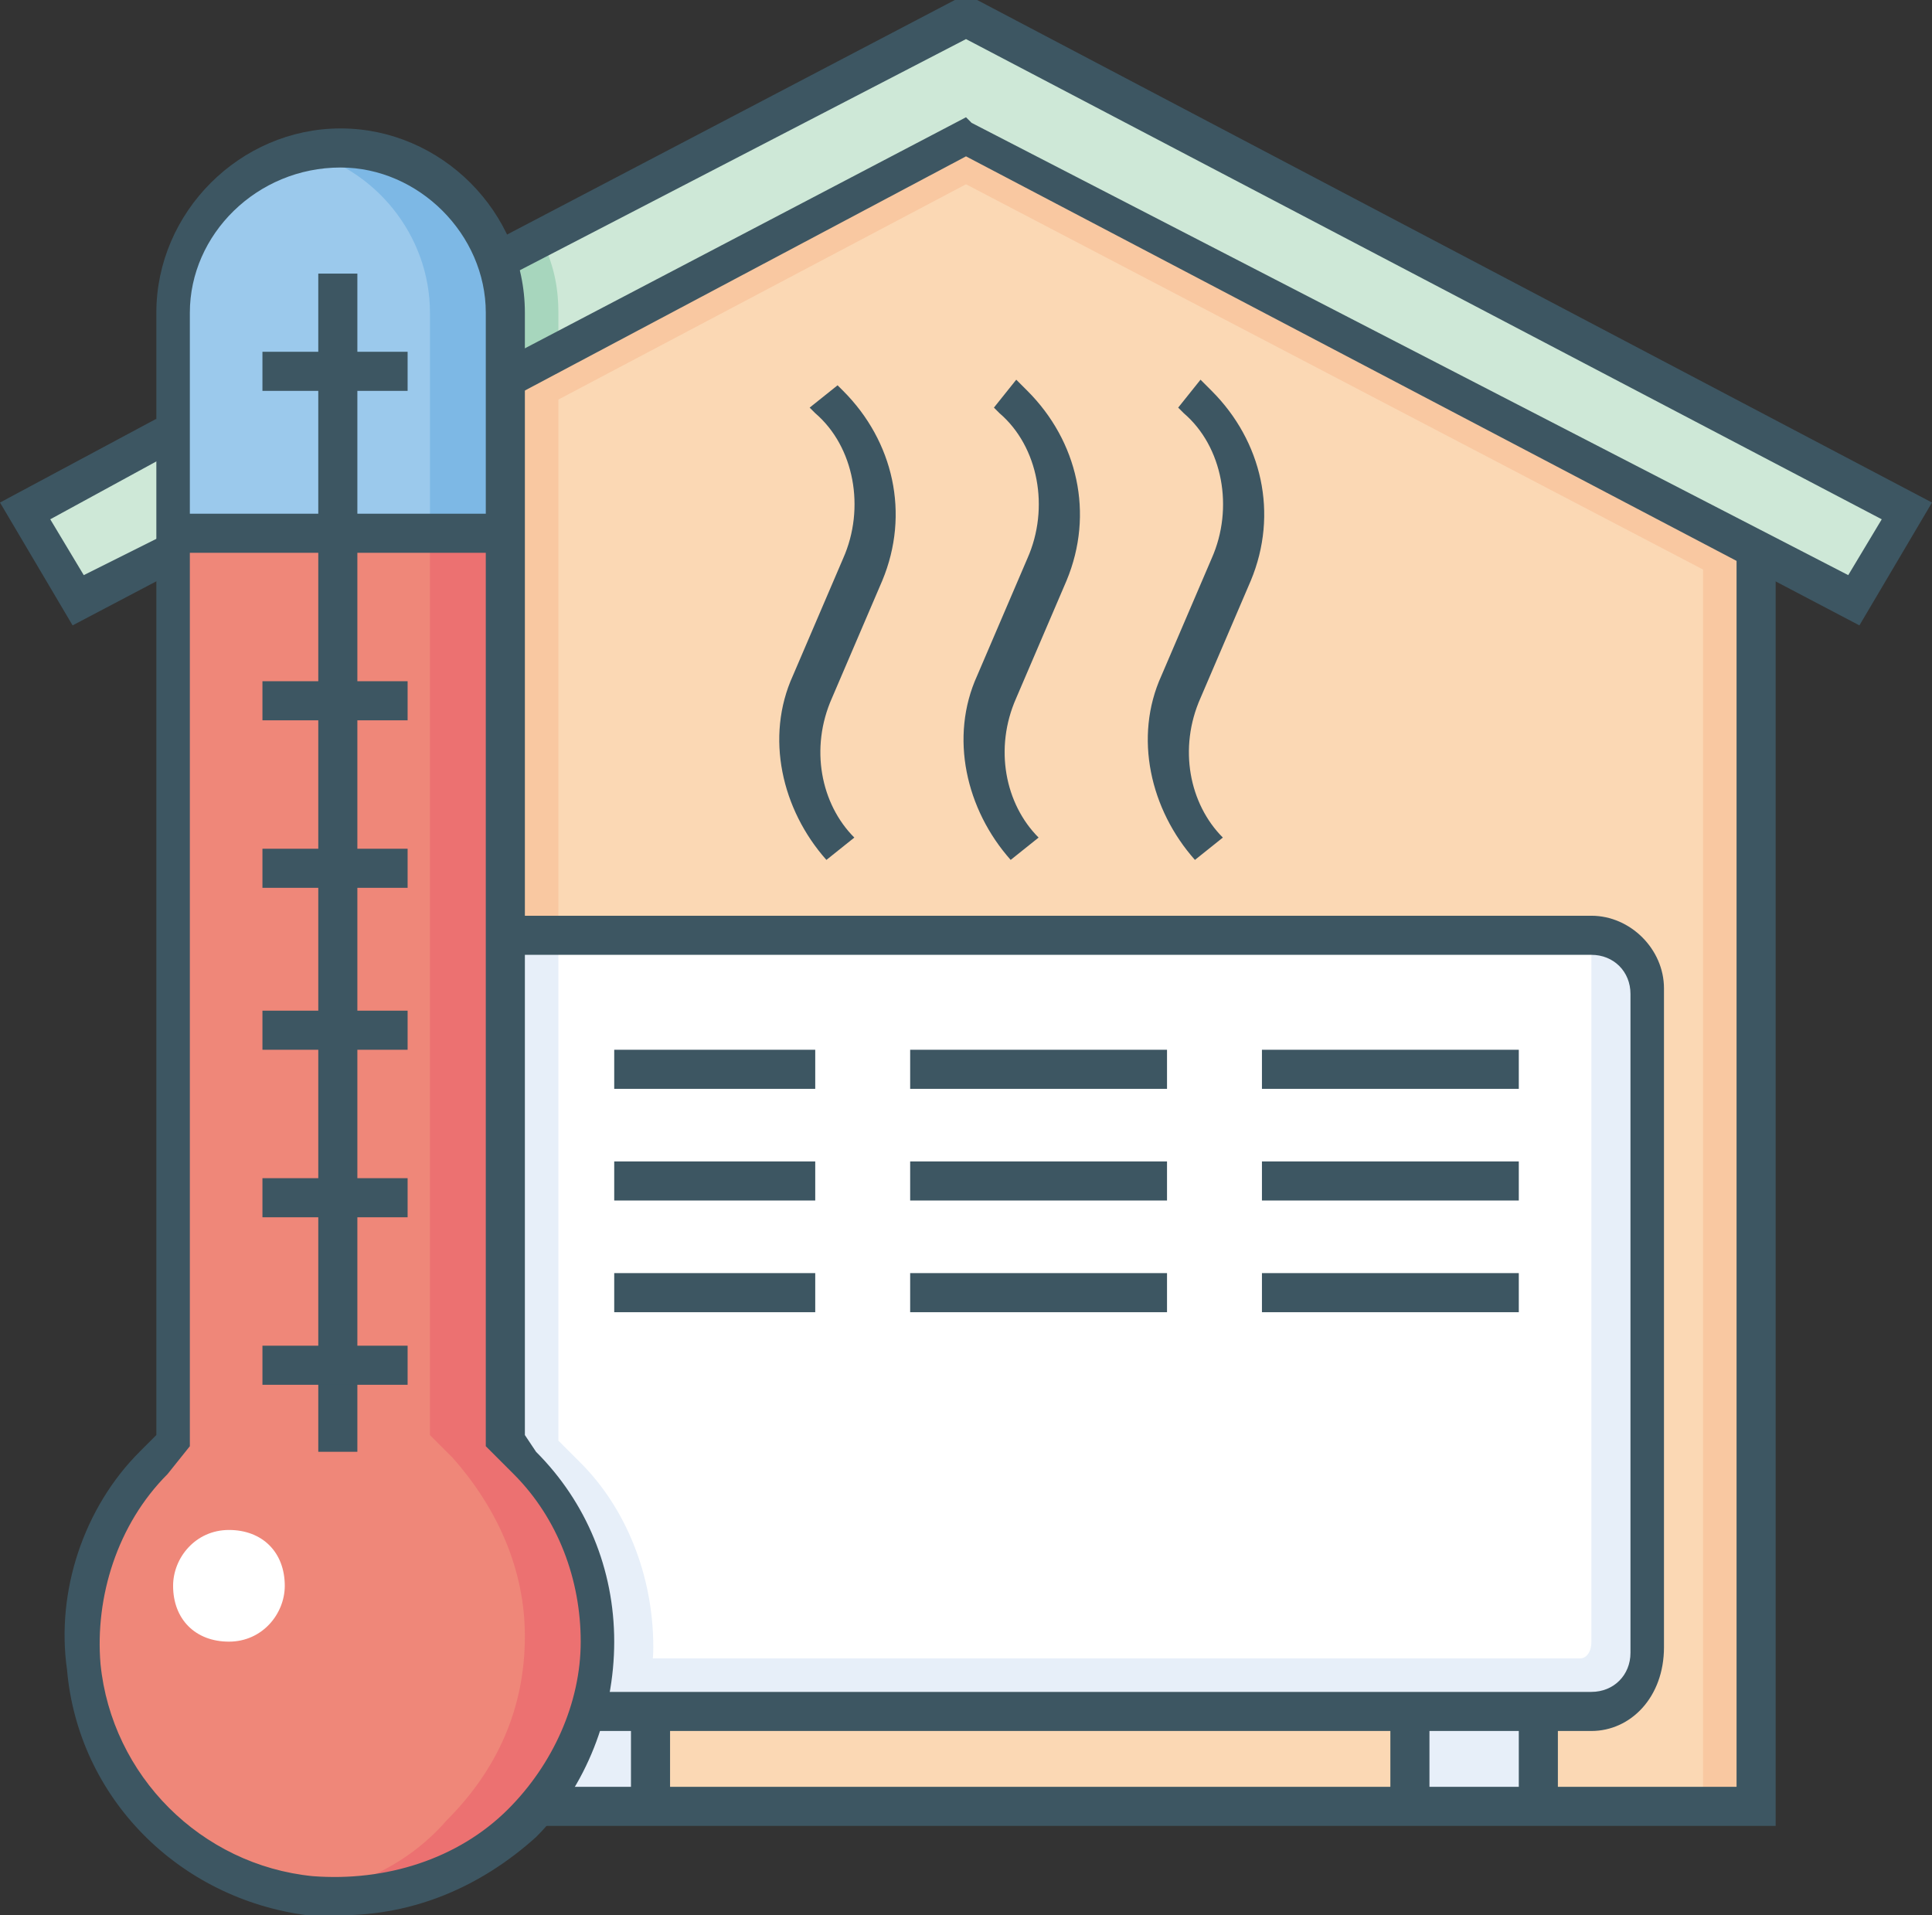 <?xml version="1.0" encoding="utf-8"?>
<!-- Generator: Adobe Illustrator 22.0.1, SVG Export Plug-In . SVG Version: 6.00 Build 0)  -->
<svg version="1.1" id="Layer_1" xmlns="http://www.w3.org/2000/svg" xmlns:xlink="http://www.w3.org/1999/xlink" x="0px" y="0px"
	 viewBox="0 0 34.6 34.3" style="enable-background:new 0 0 34.6 34.3;" xml:space="preserve">
<rect x="0" y="0" width="34.6" height="34.3" fill="#333333" stroke="none"/>
<style type="text/css">
	.st0{fill:#F9C8A1;}
	.st1{fill:#FBD8B4;}
	.st2{fill:#CEE8D7;}
	.st3{fill:#A7D6BD;}
	.st4{fill:#E7EFF9;}
	.st5{fill:#FFFFFF;}
	.st6{fill:#EC7171;}
	.st7{fill:#EF8779;}
	.st8{fill:#7DB8E5;}
	.st9{fill:#9BC9EC;}
	.st10{fill:#3D5662;}
</style>
<polygon class="st0" points="31.5,32.3 3.1,32.3 3.1,9.8 17.3,2.3 31.5,9.8 "/>
<polygon class="st1" points="30.5,10.2 17.3,3.3 3.1,10.8 3.1,32.3 30.5,32.3 "/>
<polygon class="st0" points="9,6.7 9,16.8 10,16.8 10,6.1 "/>
<polygon class="st2" points="34.1,9.2 17.4,0.3 17.2,0.3 0.5,9.2 1.4,10.8 17.3,2.5 33.2,10.8 "/>
<path class="st3" d="M10,5.6c0-0.5-0.1-0.9-0.3-1.3l-5.6,3v2L10,6.1V5.6z"/>
<rect x="9.4" y="30.7" class="st4" width="2.3" height="1.7"/>
<rect x="25.2" y="30.7" class="st4" width="2.3" height="1.7"/>
<path class="st4" d="M28.3,30.7H8.2c-0.6,0-1.2-0.5-1.2-1.2V18c0-0.6,0.5-1.2,1.2-1.2h20.1c0.6,0,1.2,0.5,1.2,1.2v11.5
	C29.5,30.2,29,30.7,28.3,30.7"/>
<path class="st5" d="M28.3,29.7h-21c-0.1,0-0.2-0.1-0.2-0.2V17.9c0-0.6,0.5-1.1,1.1-1.1h20.1c0.1,0,0.2,0.1,0.2,0.2v12.4
	C28.5,29.6,28.4,29.7,28.3,29.7"/>
<path class="st4" d="M10.4,26.2L10,25.8v-9H8.2c-0.6,0-1.2,0.5-1.2,1.2v11.6c0,0.6,0.5,1.2,1.2,1.2h3.3c0.1-0.4,0.2-0.9,0.2-1.3
	C11.7,28.2,11.2,27,10.4,26.2"/>
<path class="st6" d="M6.1,34c-0.2,0-0.4,0-0.5,0c-2.1-0.2-3.8-1.9-4.1-4.1c-0.1-1.4,0.3-2.7,1.3-3.7l0.4-0.4V5.6c0-1.6,1.3-3,3-3
	c1.6,0,3,1.3,3,3v20.2l0.4,0.4c0.8,0.9,1.3,2,1.3,3.2c0,1.2-0.5,2.4-1.4,3.3C8.5,33.5,7.3,34,6.1,34L6.1,34"/>
<path class="st7" d="M8,32.6c0.9-0.9,1.4-2,1.4-3.3c0-1.2-0.5-2.3-1.3-3.2l-0.4-0.4V5.6c0-1.4-1-2.6-2.3-2.9C4.1,3,3.1,4.2,3.1,5.6
	v20.2l-0.4,0.4c-0.9,1-1.4,2.3-1.3,3.7c0.2,2.1,1.9,3.8,3.9,4.1C6.4,33.8,7.3,33.4,8,32.6"/>
<path class="st8" d="M9,9.6v-4c0-1.6-1.3-3-3-3s-3,1.3-3,3v4H9z"/>
<path class="st9" d="M7.7,9.6v-4c0-1.4-1-2.6-2.3-2.9C4.1,3,3.1,4.2,3.1,5.6v4H7.7z"/>
<path class="st5" d="M5.1,28.4c0,0.5-0.4,1-1,1s-1-0.4-1-1c0-0.5,0.4-1,1-1S5.1,27.8,5.1,28.4"/>
<polygon class="st10" points="1.3,11.2 0,9 2.8,7.5 3.1,8.1 0.9,9.3 1.5,10.3 2.9,9.6 3.2,10.2 "/>
<polygon class="st10" points="33.3,11.2 17.3,2.8 9.2,7.1 8.9,6.5 17.3,2.1 17.4,2.2 33.1,10.3 33.7,9.3 17.3,0.7 9,5 8.7,4.4 
	17.1,0 17.4,0 17.5,0 34.6,9 "/>
<polygon class="st10" points="31.8,32.7 9.7,32.7 9.7,32 31.1,32 31.1,9.9 31.8,9.9 "/>
<path class="st10" d="M28.5,31H10.4v-0.7h18.1c0.4,0,0.7-0.3,0.7-0.7V17.8c0-0.4-0.3-0.7-0.7-0.7H9.1v-0.7h19.4
	c0.7,0,1.3,0.6,1.3,1.3v11.8C29.8,30.4,29.2,31,28.5,31"/>
<rect x="11.3" y="30.7" class="st10" width="0.7" height="1.7"/>
<rect x="27.2" y="30.7" class="st10" width="0.7" height="1.7"/>
<rect x="24.9" y="30.7" class="st10" width="0.7" height="1.7"/>
<rect x="11" y="18.8" class="st10" width="3.6" height="0.7"/>
<rect x="11" y="20.8" class="st10" width="3.6" height="0.7"/>
<rect x="16.3" y="18.8" class="st10" width="4.6" height="0.7"/>
<rect x="16.3" y="20.8" class="st10" width="4.6" height="0.7"/>
<rect x="22.6" y="18.8" class="st10" width="4.6" height="0.7"/>
<rect x="22.6" y="20.8" class="st10" width="4.6" height="0.7"/>
<rect x="11" y="22.8" class="st10" width="3.6" height="0.7"/>
<rect x="16.3" y="22.8" class="st10" width="4.6" height="0.7"/>
<rect x="22.6" y="22.8" class="st10" width="4.6" height="0.7"/>
<path class="st10" d="M18.1,15.4c-0.8-0.9-1.1-2.2-0.6-3.3l0.9-2.1c0.4-0.9,0.2-2-0.5-2.6l-0.1-0.1l0.4-0.5L18.4,7
	c0.9,0.9,1.2,2.2,0.7,3.4l-0.9,2.1c-0.4,0.9-0.2,1.9,0.4,2.5L18.1,15.4z"/>
<path class="st10" d="M14.8,15.4c-0.8-0.9-1.1-2.2-0.6-3.3l0.9-2.1c0.4-0.9,0.2-2-0.5-2.6l-0.1-0.1L15,6.9L15.1,7
	c0.9,0.9,1.2,2.2,0.7,3.4l-0.9,2.1c-0.4,0.9-0.2,1.9,0.4,2.5L14.8,15.4z"/>
<path class="st10" d="M21.4,15.4c-0.8-0.9-1.1-2.2-0.6-3.3l0.9-2.1c0.4-0.9,0.2-2-0.5-2.6l-0.1-0.1l0.4-0.5L21.7,7
	c0.9,0.9,1.2,2.2,0.7,3.4l-0.9,2.1c-0.4,0.9-0.2,1.9,0.4,2.5L21.4,15.4z"/>
<path class="st10" d="M6.1,3C4.6,3,3.4,4.2,3.4,5.6v20.3L3,26.4c-0.9,0.9-1.3,2.2-1.2,3.4c0.2,2,1.8,3.6,3.8,3.8
	c1.3,0.1,2.6-0.3,3.5-1.2c0.8-0.8,1.3-1.9,1.3-3c0-1.1-0.4-2.2-1.2-3l-0.5-0.5V5.6C8.7,4.2,7.5,3,6.1,3 M6.1,34.3
	c-0.2,0-0.4,0-0.6,0c-2.3-0.3-4.1-2.1-4.3-4.4C1,28.5,1.5,27,2.5,26l0.3-0.3V5.6c0-1.8,1.5-3.3,3.3-3.3c1.8,0,3.3,1.5,3.3,3.3v20.1
	L9.6,26c0.9,0.9,1.4,2.1,1.4,3.4c0,1.3-0.5,2.6-1.4,3.5C8.6,33.8,7.4,34.3,6.1,34.3"/>
<rect x="5.7" y="4.9" class="st10" width="0.7" height="21.1"/>
<rect x="4.7" y="15.2" class="st10" width="2.6" height="0.7"/>
<rect x="4.7" y="12.2" class="st10" width="2.6" height="0.7"/>
<rect x="3.1" y="9.2" class="st10" width="5.9" height="0.7"/>
<rect x="4.7" y="6.3" class="st10" width="2.6" height="0.7"/>
<rect x="4.7" y="21.1" class="st10" width="2.6" height="0.7"/>
<rect x="4.7" y="24.1" class="st10" width="2.6" height="0.7"/>
<rect x="4.7" y="18.1" class="st10" width="2.6" height="0.7"/>
</svg>
